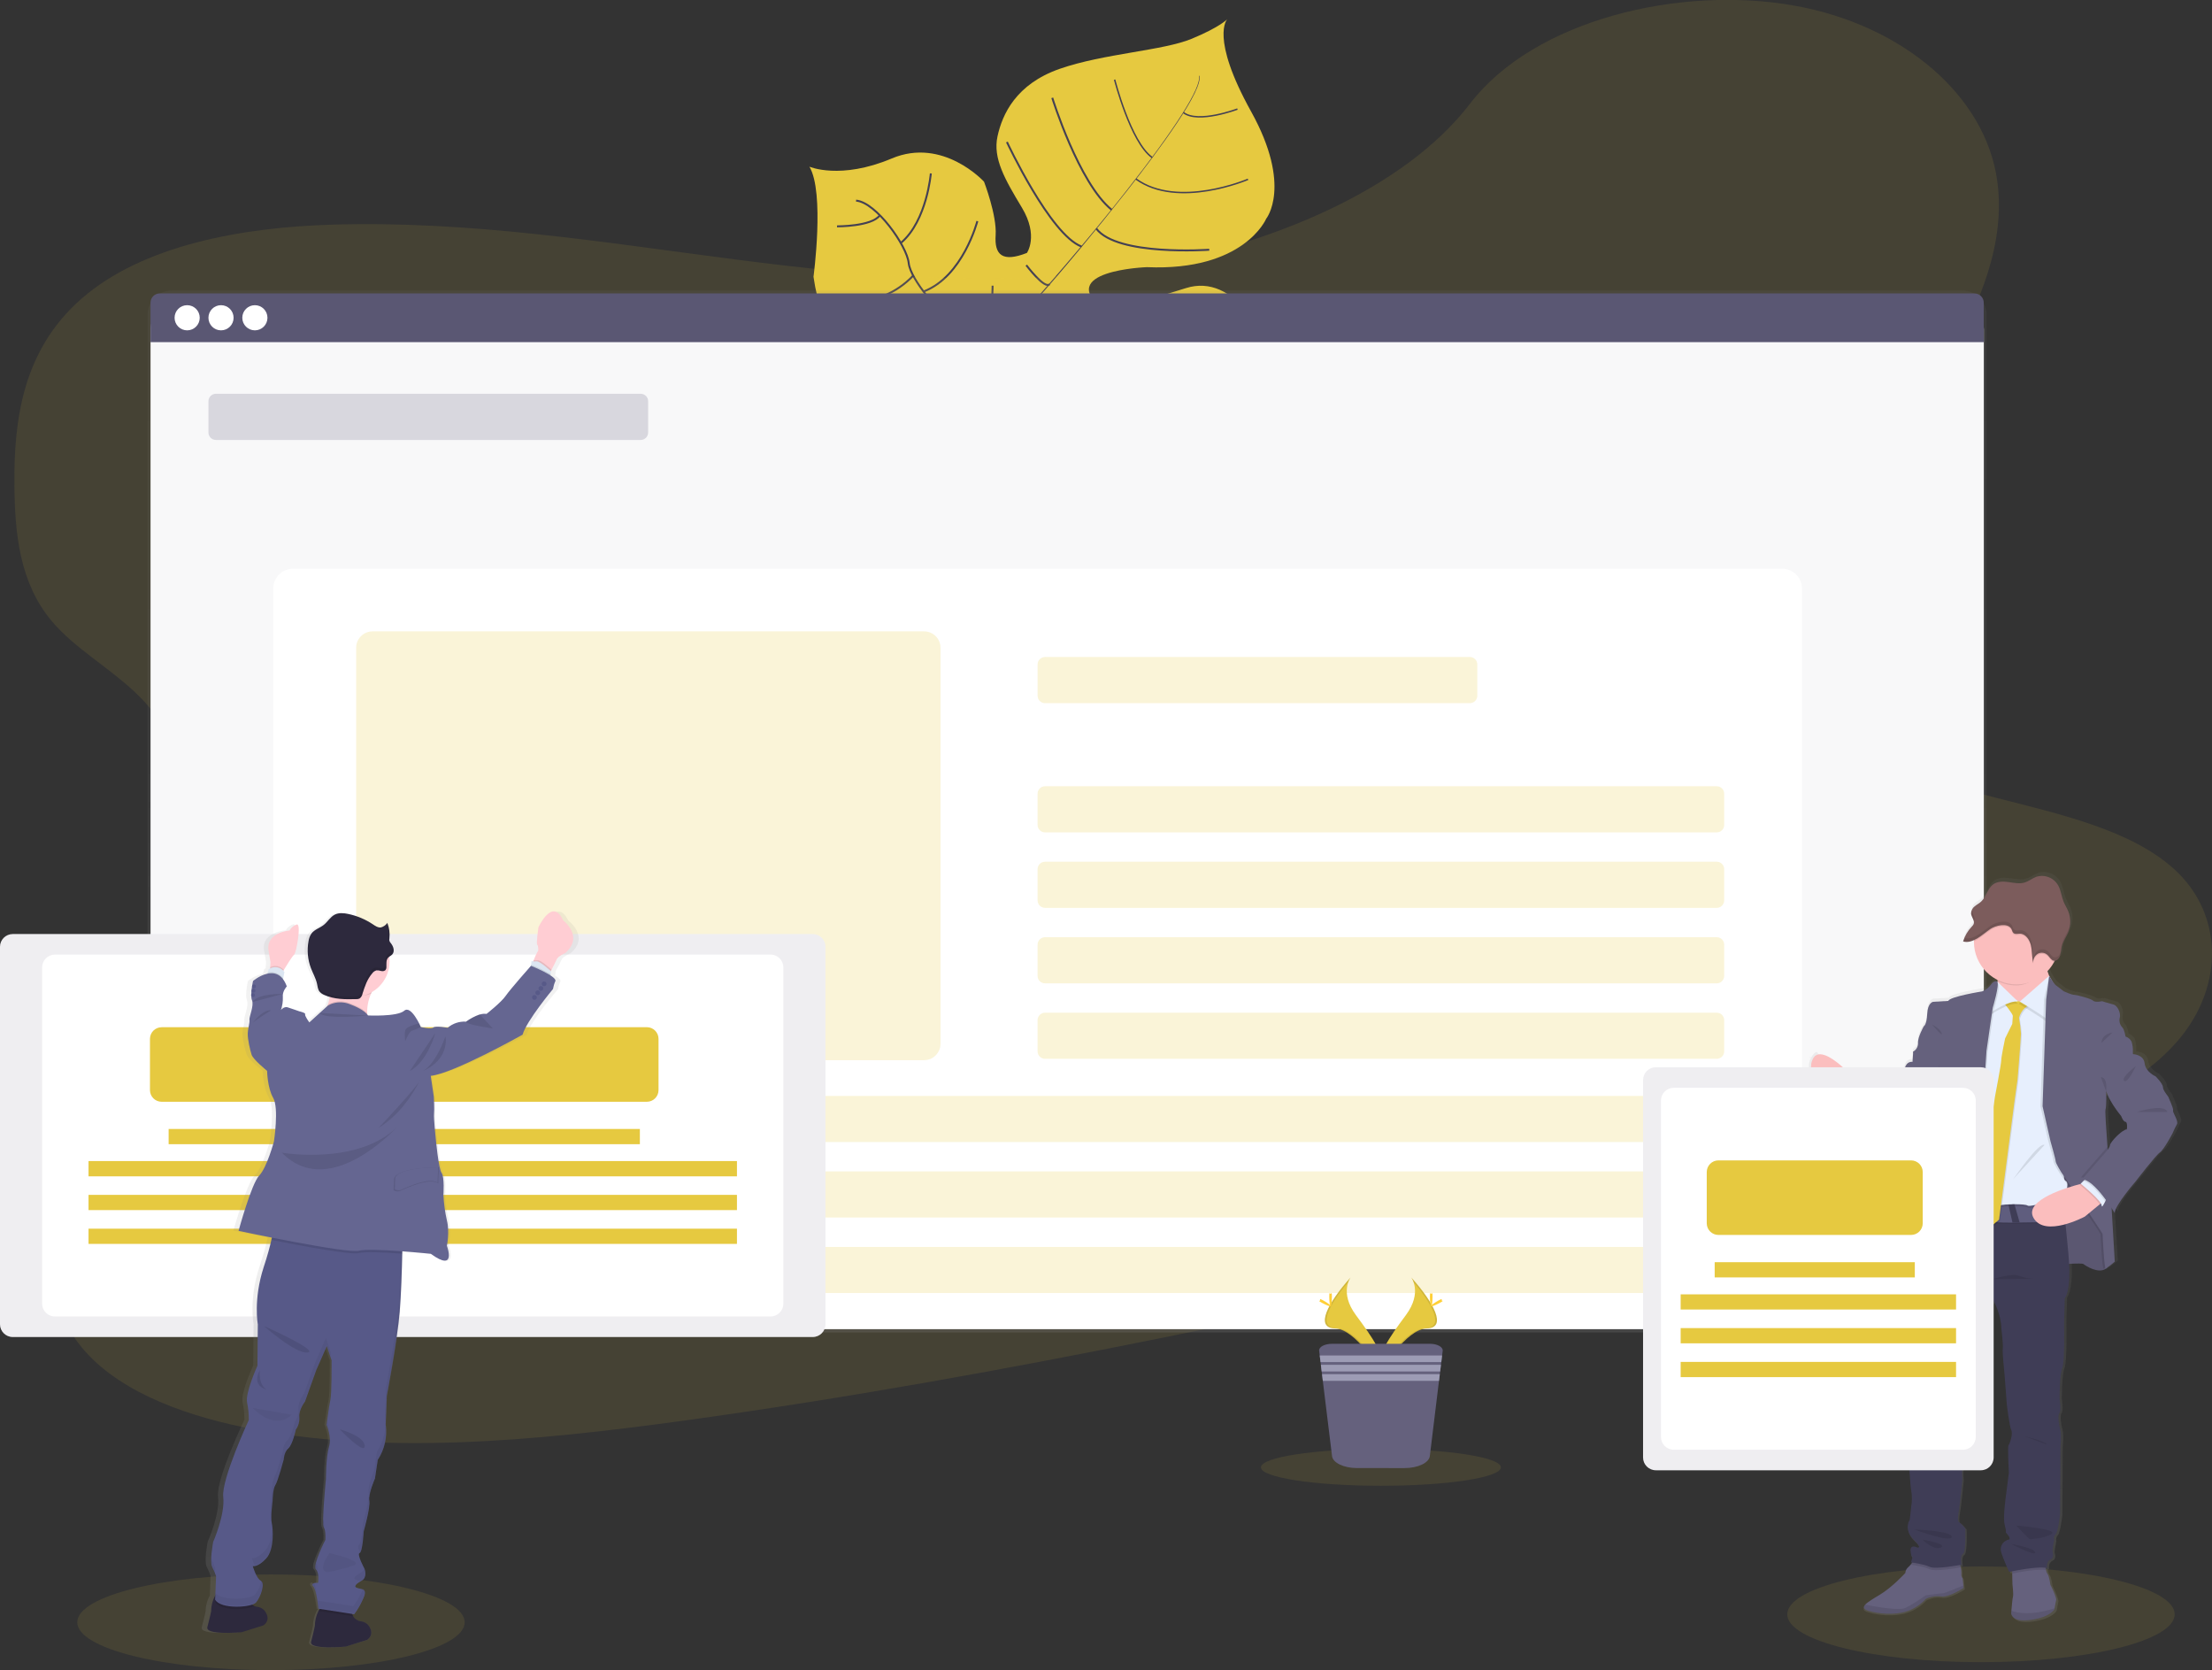 <svg xmlns="http://www.w3.org/2000/svg" width="1143.14" height="862.91"><rect width="100%" height="100%" fill="#333333" stroke="none"/><title>content</title><ellipse cx="1023.75" cy="834.07" fill="#E6C940" opacity=".1" enable-background="new" rx="100.111" ry="24.73"/><ellipse cx="140.04" cy="838.19" fill="#E6C940" opacity=".1" enable-background="new" rx="100.11" ry="24.73"/><path fill="#E6C940" d="M684.74 232.87s-14.07-5.7-58.8 14.82c-44.75 20.52-50.37 17.9-61.93 14.76-11.55-3.14-18-3.88-30.45-21 0 0-8.76-47.48-17.23-54.84-8.47-7.36-44.5 4.2-44.5 4.2s-43.2 9.9-51.42-47.82c0 0 5.84-43.5-2.1-56.86 0 0 16 6.93 42.53-4.25 26.54-11.2 47.7 12 47.7 12s6.67 17.3 6 27.6c-.7 10.3 3.52 14.18 16.16 9.2 0 0 6.2-8.83-2.6-23.42-8.8-14.6-15.06-25.47-12.6-36.8s9.5-27 32.16-34.9 53.44-9.38 68.22-15.53C630.66 13.9 634.23 9.9 634.23 9.9s-9.1 9.14 12.34 47.75 7.77 55.38 7.77 55.38-11.4 27.16-61.7 25c0 0-48.47 1.77-22 22.33 0 0 16.93-3.45 42.23-11.5 25.3-8.03 43.57 25.16 48.1 48.26s23.77 35.75 23.77 35.75z"/><path fill="#444053" d="M619.57 39.2l.27-.06c1.94 7.37-19.73 37-38.24 60.53l-.22-.17c26.13-33.2 39.7-54.62 38.2-60.3zM581.77 99l.1.3c-14.78 18.82-33.38 41.26-48.27 57.88-1.42 1.6-2.83 3.25-4.2 4.95l-.4-.35c1.35-1.7 2.77-3.37 4.2-5C548.06 140.2 567 117.8 581.76 99zM529.35 161.34l.3.5c-27.1 33.83-28.9 86.36-29 86.82l-5.73-6.6c.12-.46 7.14-46.66 34.43-80.72z"/><path fill="none" stroke="#444053" stroke-miterlimit="10" d="M653.3 214.52s-32-16.6-56.84-10.65c-24.85 5.96-81-21.06-81-21.06s-23.8-9.67-28.6-20.7c0 0-16.32-17.25-17.25-26.2-.92-8.93-16.82-31.4-27.2-32.26M648.7 230.5s-16.13-10.83-14.23-23.46M624 244.52s-23-8.36-25.32-41.1M586.87 253s-22-18.25-14.7-50.13M542.25 244.08s-14.65-30.7-1.62-50.7M653.7 194.28s-16.66 5.28-13.1 14M633.57 164.07s-22.27 7.07-22.8 38.57M602.57 156.8s-20.26 25-18.77 47.75M567.05 166.6s-20.13 19.25-17.56 29.96M554.9 159.8s-18.87 3.4-21.5-2.8M530.38 137.02s9.54 12.63 12 9.8M624.93 129.03s-47.58 3.43-58.36-10.9M520.37 73.37s22.33 47.93 38.54 54M543.8 50.54s13.7 44.1 30.7 57.85"/><path fill="none" stroke="#444053" stroke-width=".75" stroke-miterlimit="10" d="M644.96 92.65s-36.2 15.53-57.92-.18M576.03 41.14s8.27 32.4 19.4 40.24M639.5 56.35s-20.34 7.7-27.94 1.8"/><path fill="none" stroke="#444053" stroke-miterlimit="10" d="M512.96 147.6s0 28.26-7.7 30.27M450.1 184.2s30.53 2.63 44.62-13.13M505.08 114.24s-7.4 28.65-27.78 36.37M431.77 154.03s21.62 7.52 40.2-11.62M481.04 89.6s-2 24.34-15.27 35.73M432.57 116.95s17.94.13 22.14-5.72"/><path fill="#E6C940" d="M591.97 137.46c-71.4 11.9-142.9 5.5-211.75-3.38-68.84-8.88-137.52-20.22-209.07-18-46 1.44-97.17 10.48-129 38.22-30.62 26.7-35 63.18-34.7 96.18.2 24.82 2.54 50.53 19.35 70.5 11.67 13.84 29.5 23.9 43 36.7 47 44.6 33.67 113.65 3.9 172.13-14 27.45-31.1 54.38-40.5 82.5-9.38 28.14-10.3 58.44 7.37 81.73 17.54 23.1 51.1 36.4 86 43.52 70.9 14.47 149.57 7 225.67-3.4 168.44-23.1 335-60.48 501.08-97.8 61.47-13.8 123.2-27.67 182.35-48 32.84-11.25 66.25-25.42 87.28-47.83 26.7-28.45 26.93-67.72.56-91.54-44.23-40-143.2-32.48-177.6-78-18.93-25-11.22-58.62 3.25-88.17 31-63.4 91.75-125.64 83-189.35-6-43.76-48.38-80.4-104.68-90.53-59-10.6-134.4 7.1-167.78 50.62-34.37 44.92-104.7 73.42-167.73 83.92z" opacity=".1" enable-background="new"/><linearGradient id="a" x1="348.955" x2="348.955" y1="254.47" y2="792.8" gradientUnits="userSpaceOnUse" gradientTransform="matrix(1 0 0 -1 202.5 942.91)"><stop offset="0" stop-color="#808080" stop-opacity=".25"/><stop offset=".54" stop-color="#808080" stop-opacity=".12"/><stop offset="1" stop-color="#808080" stop-opacity=".1"/></linearGradient><path fill="url(#a)" d="M88.78 150.1h925.35c6.9 0 12.5 5.6 12.5 12.5v513.35c0 6.9-5.6 12.5-12.5 12.5H88.78c-6.9 0-12.5-5.6-12.5-12.5V162.6c0-6.9 5.6-12.5 12.5-12.5z"/><path fill="#fff" d="M90.3 157.68h922.43c6.9 0 12.5 5.6 12.5 12.5v503.98c0 6.9-5.6 12.5-12.5 12.5H90.3c-6.9 0-12.5-5.6-12.5-12.5v-504c0-6.9 5.6-12.48 12.5-12.48zM90.3 157.68h922.43c6.9 0 12.5 5.6 12.5 12.5v503.98c0 6.9-5.6 12.5-12.5 12.5H90.3c-6.9 0-12.5-5.6-12.5-12.5v-504c0-6.9 5.6-12.48 12.5-12.48z"/><path fill="#5A5773" d="M90.3 157.68h922.43c6.9 0 12.5 5.6 12.5 12.5v503.98c0 6.9-5.6 12.5-12.5 12.5H90.3c-6.9 0-12.5-5.6-12.5-12.5v-504c0-6.9 5.6-12.48 12.5-12.48z" opacity=".04" enable-background="new"/><path fill="#5A5773" d="M1020.4 151.6H82.58c-2.66 0-4.8 2.16-4.8 4.82v20.34h947.4v-20.3c.03-2.66-2.1-4.83-4.76-4.85z"/><g fill="#fff"><circle cx="96.72" cy="164.18" r="6.5"/><circle cx="114.22" cy="164.18" r="6.5"/><circle cx="131.72" cy="164.18" r="6.5"/></g><path fill="#fff" d="M151.4 293.86h769.63c5.63 0 10.2 4.56 10.2 10.2v372.4c0 5.62-4.57 10.18-10.2 10.18H151.4c-5.62 0-10.18-4.56-10.18-10.2v-372.4c0-5.62 4.56-10.18 10.2-10.18z"/><path fill="#5A5773" d="M111.58 203.45H331.1c2.13 0 3.86 1.73 3.86 3.86v16.14c0 2.13-1.73 3.86-3.86 3.86H111.58c-2.13 0-3.86-1.73-3.86-3.86V207.3c0-2.12 1.73-3.85 3.86-3.85z" opacity=".2" enable-background="new"/><path fill="#E6C940" d="M540.08 339.45H759.6c2.13 0 3.86 1.73 3.86 3.86v16.14c0 2.13-1.73 3.86-3.86 3.86H540.08c-2.13 0-3.86-1.73-3.86-3.86V343.3c0-2.12 1.73-3.85 3.86-3.85zM540.08 406.23h347.1c2.14 0 3.87 1.73 3.87 3.86v16.12c0 2.13-1.73 3.86-3.86 3.86H540.07c-2.13 0-3.86-1.73-3.86-3.86V410.1c0-2.14 1.73-3.87 3.86-3.87zM540.08 445.23h347.1c2.14 0 3.87 1.73 3.87 3.86v16.12c0 2.13-1.73 3.86-3.86 3.86H540.07c-2.13 0-3.86-1.73-3.86-3.86V449.1c0-2.14 1.73-3.87 3.86-3.87zM540.08 484.23h347.1c2.14 0 3.87 1.73 3.87 3.86v16.12c0 2.13-1.73 3.86-3.86 3.86H540.07c-2.13 0-3.86-1.73-3.86-3.86V488.1c0-2.14 1.73-3.87 3.86-3.87zM540.08 523.23h347.1c2.14 0 3.87 1.73 3.87 3.86v16.12c0 2.13-1.73 3.86-3.86 3.86H540.07c-2.13 0-3.86-1.73-3.86-3.86V527.1c0-2.14 1.73-3.87 3.86-3.87zM187.9 566.23h699.3c2.12 0 3.85 1.73 3.85 3.86v16.12c0 2.13-1.73 3.86-3.86 3.86H187.9c-2.12 0-3.85-1.73-3.85-3.86V570.1c0-2.14 1.73-3.87 3.86-3.87zM187.9 605.23h699.3c2.12 0 3.85 1.73 3.85 3.86v16.12c0 2.13-1.73 3.86-3.86 3.86H187.9c-2.12 0-3.85-1.73-3.85-3.86V609.1c0-2.14 1.73-3.87 3.86-3.87zM187.9 644.23h699.3c2.12 0 3.85 1.73 3.85 3.86v16.12c0 2.13-1.73 3.86-3.86 3.86H187.9c-2.12 0-3.85-1.73-3.85-3.86V648.1c0-2.14 1.73-3.87 3.86-3.87z" opacity=".2" enable-background="new"/><path fill="#E6C940" d="M729.3 660s5.93 7.75-2.74 19.46-15.8 21.6-12.92 28.9c0 0 13.07-21.75 23.72-22 10.65-.27 3.65-13.3-8.06-26.36z"/><path d="M729.3 660c.52.75.92 1.57 1.2 2.43 10.4 12.2 15.93 23.6 5.95 23.87-9.3.27-20.46 16.9-23.13 21.1.08.33.2.67.32 1 0 0 13.07-21.75 23.72-22 10.65-.27 3.65-13.33-8.06-26.4z" opacity=".1" enable-background="new"/><path fill="#FFD037" d="M740.32 669.88c0 2.73-.3 4.94-.68 4.94-.38 0-.68-2.2-.68-4.94 0-2.73.38-1.44.76-1.44s.6-1.3.6 1.44zM744.1 673.14c-2.4 1.3-4.48 2.1-4.66 1.76-.18-.33 1.62-1.66 4-3s1.45-.36 1.63 0c.18.36 1.43-.07-.96 1.24z"/><path fill="#E6C940" d="M697.98 660s-5.93 7.75 2.73 19.46 15.83 21.6 12.94 28.9c0 0-13.08-21.75-23.72-22-10.64-.27-3.65-13.3 8.06-26.36z"/><path d="M697.98 660c-.52.75-.93 1.56-1.22 2.43-10.38 12.2-15.9 23.6-5.93 23.87 9.3.27 20.45 16.9 23.12 21.1-.08.33-.2.67-.3 1 0 0-13.1-21.75-23.73-22-10.64-.27-3.65-13.33 8.06-26.4z" opacity=".1" enable-background="new"/><path fill="#FFD037" d="M686.95 669.88c0 2.73.3 4.94.7 4.94.37 0 .67-2.2.67-4.94 0-2.73-.38-1.42-.75-1.42s-.62-1.3-.62 1.42zM683.17 673.14c2.4 1.3 4.5 2.1 4.67 1.76s-1.62-1.66-4-3-1.45-.36-1.63 0c-.17.36-1.43-.07.97 1.24z"/><ellipse cx="713.64" cy="758.15" fill="#E6C940" opacity=".1" enable-background="new" rx="62" ry="9.51"/><path fill="#65617D" d="M745.57 697.9l-.3 2.42-.4 3.42-.2 1.43-.4 3.42-.18 1.42-.43 3.4-4.74 38.9c-.43 3.48-6.1 6.2-13 6.2H701.3c-6.84 0-12.5-2.72-12.92-6.2l-4.76-38.86-.4-3.4-.2-1.44-.4-3.42-.18-1.43-.42-3.42-.3-2.42c-.23-2 2.84-3.62 6.7-3.62h50.43c3.87-.02 6.94 1.63 6.72 3.6z"/><path fill="#9D9CB5" d="M745.25 700.32l-.4 3.42h-62.4l-.43-3.42zM744.66 705.16l-.4 3.42h-61.23l-.42-3.42zM744.07 710l-.42 3.43h-60.03l-.4-3.42z"/><path fill="#E6C940" d="M192.55 326.22h285c4.7 0 8.5 3.8 8.5 8.5v204.54c0 4.7-3.8 8.5-8.5 8.5h-285c-4.7 0-8.5-3.8-8.5-8.5V334.72c0-4.7 3.8-8.5 8.5-8.5z" opacity=".2" enable-background="new"/><linearGradient id="b" x1="856.915" x2="856.915" y1="86.271" y2="473.873" gradientUnits="userSpaceOnUse" gradientTransform="matrix(1 0 0 -1 174.07 924.371)"><stop offset="0" stop-color="#808080" stop-opacity=".25"/><stop offset=".54" stop-color="#808080" stop-opacity=".12"/><stop offset="1" stop-color="#808080" stop-opacity=".1"/></linearGradient><path fill="url(#b)" d="M1125.05 572.6c.38-1-2.44-6.7-2.44-7 0-.27-2.9-3.44-2.9-5.2 0-1.78-3.85-5.6-3.85-5.6s-5.17-2.15-5.73-6.82c-.56-4.67-6.2-4.75-6.2-4.75s0-.42 0-1.07c.1-1.84-.12-3.7-.7-5.45-.65-1.28-1.8-2.26-3.18-2.7 0 0-.57-3.64-1.7-4.76-1.26-1.33-1.76-3.22-1.3-5 .56-1.76-.76-6.24-3.48-6.9s-5.83-1.68-5.83-1.68l-.75.13-.37-.14c-.65.13-1.32.2-2 .25-.56.03-1.13-.16-1.58-.5-.94-1-8.55-3-10-3-1.45 0-5.45-1.88-5.45-1.88s-2.82-2.14-4-3.08c-1.18-.94-3.23-4.35-3.54-4.87v-.07c-.34-.8-.63-1.6-.85-2.45 1.38-1.44 2.55-3.06 3.5-4.8.1-.2.18-.37.27-.56.2 0 .4-.04.6-.1l.26-.1c.97-.5 1.7-1.36 2-2.38.08-.2.14-.4.2-.62 0-.07 0-.14 0-.2l.08-.43c0-.08 0-.16 0-.24l.06-.42v-.23c0-.18 0-.35.07-.53.07-.67.17-1.34.3-2 .56-2.53 2.1-4.67 3.16-7 .15-.33.3-.67.43-1 .12-.33.25-.75.36-1.13l.1-.34c.06-.28.12-.56.18-.84.06-.28 0-.25.07-.38.07-.38.12-.77.16-1.17.18-2.23-.16-4.48-1-6.55-.7-1.75-1.75-3.33-2.46-5.08-1.08-2.65-1.37-5.66-2.68-8.2-2.2-4.23-7.16-6.25-11.7-4.75-2 .75-3.82 2.22-5.9 2.88-2.77.9-5.73.22-8.6-.17-2.9-.38-6-.43-8.37 1.45-2.66 2.16-3.38 6.22-5.88 8.6-1 1-2.35 1.62-3.46 2.54-.77.6-1.37 1.43-1.73 2.37l-.06.2c-.02.07-.04.15-.05.24-.02.1-.04.2-.05.3 0 .05 0 .1 0 .18-.02.16-.02.33 0 .5 0 .15.03.3.07.47v.13c0 .13.07.26.12.4.04.12 0 .04 0 .06 0 .02.1.3.16.43l.1.2c0 .07 0 .13.07.18.36.7.65 1.42.87 2.17.1.47.08.97-.1 1.43-.23.52-.57.98-1 1.37-1.86 1.94-3.3 4.25-4.23 6.8-.12.28-.22.57-.3.86h.13c.27.08.54.13.82.17.15 0 .3 0 .47 0 .63.04 1.28 0 1.9-.14l.5-.1c.64-.18 1.28-.4 1.9-.7 0 .2 0 .38 0 .57 0 .2 0 .2 0 .32 0 8.4 4.78 16.1 12.32 19.83 0 .2.05.4.08.6l.06.5-.25-.23s-1.68-.84-3.28 1.58c-1.17 1.6-2.77 2.82-4.6 3.55 0 0-17.1 2.7-17.76 4.94l-8 .47s-2.82.37-3.1 6.25c-.28 5.87-1.78 6.42-1.78 6.42s-3.3 5.8-3 8.77c.07 1.84-.9 3.58-2.54 4.47l-.37 5.32s-3.1-.48-4 3.16c-.36 1.93-1.16 3.74-2.34 5.3 0 0-5.17 4.3-5.45 7.94l-3.2 2s-7.42-1.68-9.1-4.66c0 0-.2-.2-.53-.5v-.06c-1.1-1-3.46-3.24-3.1-2.73.22.47.27 1 .15 1.5l-.55-.6-1.48-1.65s-12-11.24-19-12.13c-.1-.18-.55-2-1.75-.85-4 3.66-4.25 9.86-.6 13.85.17.18.35.35.53.52l11.24 10.48.28.2 2.4 3.1c-.4 1-.74 1.93-1 2.8v.08l-.17.54c0 .06-.03.12-.04.18-.06.18-.1.35-.16.52l-.1.3c0 .06 0 .12 0 .18-.26.94-.43 1.66-.5 2.06l-.64-.2.6.27v.1c0 .13 0 .2 0 .2l.6.25c3.28 1.43 19.7 8.64 20.54 9.73s7.14 4.76 12.77 1.77c5.65-3 6.86-7.55 6.86-7.55s5.45-7.56 5.64-8.68c.2-1.12 4.4-2.42 4.4-2.42s.4 12.5-1.77 17.07-6.2 24.8-6.2 24.8c.26-.03.53-.03.8 0l-.24 1.18c.33-.06.67-.06 1 0-.3 2.3-2 13-2 13s-.56 4.85-1.5 6.53c-.94 1.68-1 10.45-1 10.45l-1.5 6.34s.2.44.56 1.1c1 2.15 2.48 4.06 4.32 5.58-.12 1-.38 1.97-.76 2.9-.6 1.42-.84 2.95-.75 4.48 0 0-1.6 7.18-1.4 9.23s-1 7.1-1 7.1l-1.7 16.22s-1.12 14.08-.56 17.9c.26 3 .14 6.04-.38 9 0 0 1.12 11.1.84 12.32-.28 1.2-1.7 6.44-.85 9.33.83 2.9.37 10.82.37 10.82s.56 10.45 1.22 13.8c.34 2.55.27 5.14-.2 7.66 0 0-.66 7.2-.94 7.2-.28 0-2.72 4.93 2.25 9.78 4.98 4.85 1.9 4.1 1.9 4.1s-4-2-3.48 2.06c.44 3.8 1.06 2.82 1.12 2.7l-.94 3.08.66.1-.54.64c-.57.73-1.2 1.4-1.9 2-.73.72-1.17 1.68-1.22 2.7 0 0-6.95 7.56-13.43 11.38-3.4 2-6.35 3.7-7.63 5.13-1.16 1.26-1 2.28 1.43 3.08 5.07 1.68 14 2.52 20.38.37 3.82-1.26 7.26-3.48 10-6.43 0 0 4-2.07 8-1.32s11.84-4.38 11.84-4.38l-.16-1.32-.4-3.82c-.55-.65-.78-1.5-.67-2.32.05-1.13-.06-2.26-.33-3.36-.07-.37-.14-.74-.2-1.08l.7-.14s-.92-4.75.77-5.7c1.7-.93 1.22-13.14 1.22-13.14s-2.15-2.8-3.28-3.26c-1.13-.46-.1-6.26.1-7 .2-.74 1.7-15.2 1.7-15.2s-.58-4.57.17-6.53-.93-9.52-.93-9.52c-.32-.7-.13-1.54.47-2.04 1-1.12.66-11.1.66-11.1s-.1-5-.1-6.35c0-1.34 1.13-6.05 2.17-7.63s.37-6.53.37-6.53l.06-.37c0-.14 0-.32.08-.53l.08-.5c.46-2.73 1.07-5.44 1.84-8.1 1.22-3.9 2.63-10.8 2.63-10.8l8.73-22.8.1-.26s4 7.46 4 14.37c0 0 1 8.3.76 10.54-.24 2.23.65 12.76.65 12.76s1.22 15.1 1.22 15.76c0 .65 1.5 12.3 2.44 14.1.94 1.77-.94 7.17-1.5 7.73-.58.56.18 14.27.18 14.27s-1.4 10.82-1.7 13.06-1.4 10.82-.46 14.18c.94 3.36.56 3.82.56 3.82s3.4 3.46 1.4 3.74c-2.78.6-4.55 3.37-3.93 6.16.03.2.1.43.17.64 1.18 3.4 2.56 6.75 4.14 10l1.57-.33v1.1l.1 5.56s.67 5.3.3 6.53c-.28.87-.66 5.05-.84 7.24-.07.8-.1 1.33-.1 1.33s0 4.94 10.42 3.45 12.3-5.6 12.3-5.6l.08-.5c.15-.95.5-2.95.77-4.07.37-1.5-3-8.2-3-8.2s-.56-4.58-1.5-5.6c-.4-.6-.65-1.3-.76-2-.08-.38-.16-.77-.22-1.15.24.03.47.07.7.12 0 0-.57-3.26 1.6-4.3 2.17-1.02 1.6-3.16 1.3-4.1-.27-.92.85-6.15.85-6.15-.32-1.06-.03-2.22.75-3 1.32-1.3 2.35-10.45 2.35-10.45l.2-35.26s.65-6.25-.1-8.77-1.5-7.38-.47-8.7c1.03-1.3.1-7.35.1-7.35s0-12.78 1.4-16 .94-23.23.94-23.23l.37-13.15s3.08-2.9 2.36-18c3.27-.2 7-.33 7.52.13 1 .84 7.7 5.13 11.65 2.42 1.63-1.12 3.2-2.33 4.7-3.63l-1.67-28c1 1.55 1.66 2.58 1.66 2.58 0-3.9 11.1-16.6 11.1-16.6s10.32-13.34 12.57-14.92 6.66-10 6.66-10c.66-1.6 1.4-3.16 2.26-4.66 1.04-1.6-2.34-6.07-1.97-7.1zm-24.23 9.8c-2.82.28-8.74 6.72-8.83 8.12-.2.92-.64 1.78-1.26 2.5 0-.56-.1-1.13-.14-1.7-.66-8.26-1.38-18.3-1-19.27.56-1.68.37-9.24.37-9.24l.1-.14c1.9 5.86 7.78 12.76 7.78 12.76s1 3 2.26 3.07c1.27.06.72 3.9.72 3.9z"/><path fill="#65617D" d="M950.22 580.27s3.43-18 14.44-18l8.06 16.57-5.37 3.7s-11.67.32-17.13-2.27z"/><path d="M972.72 578.8l-5.37 3.7s-8.2.25-14.08-1.2c-1.05-.22-2.07-.56-3.05-1l.06-.28v-.06c.5-2.26 1.2-4.46 2.08-6.6.34-.8.72-1.64 1.14-2.47 1.6-3.1 3.88-6.16 7-7.66 1.15-.58 2.4-.92 3.67-1h.5l.17.37 2.72 5.6 5.16 10.6z" opacity=".1" enable-background="new"/><path fill="#65617D" d="M1064.18 653.4s11.57-1.1 12.6-.27c1 .84 7.58 5.1 11.46 2.4 3.88-2.7 1.3-12 1.3-12.4 0-.4-.37-13.6-.37-13.6l-6.94-9.36-8.7-16.38-17.78-1.77.46 26-.08 13.33 8.06 12.04z"/><path d="M1064.18 653.4s11.57-1.1 12.6-.27c1 .84 7.58 5.1 11.46 2.4 3.88-2.7 1.3-12 1.3-12.4 0-.4-.37-13.6-.37-13.6l-6.94-9.36-8.7-16.38-17.78-1.77.46 26-.08 13.33 8.06 12.04z" opacity=".1" enable-background="new"/><path fill="#FBBEBE" d="M962.35 561.76s-.93 11.3-8 11.48c0 0-2-1.2-4.68-3.2-6.18-4.64-16-13.53-13.28-21.8 3.88-11.85 22.76 10 22.76 10l1.46 1.63 1.73 1.9z"/><path d="M962.35 561.76s-.93 11.3-8 11.48c0 0-2-1.2-4.68-3.2l-.6-.78c1.2.6 2.52.95 3.86 1 2.16.08 4.15-1.18 5-3.17.76-1.46 1.43-2.96 2-4.5.33-.9.57-1.82.7-2.77l1.72 1.93z" opacity=".1" enable-background="new"/><path fill="#E7EFFD" d="M959.3 582.22l-1.6-2-5.32-6.86-2.7-3.5c1.2.6 2.5.94 3.84 1 2.17.08 4.16-1.18 5-3.18.74-1.45 1.4-2.95 1.95-4.48.88-2.5.86-3.78.55-4.22-.3-.44 2 1.68 3.06 2.72l.5.48.2.38 2.8 5.4c0 .08 0 .15 0 .23.2 1.7 1.1 12.48-8.3 14.02z"/><path fill="#65617D" d="M1014.75 820.46s-7.78 5.1-11.67 4.35c-2.7-.33-5.43.12-7.87 1.3-2.67 2.94-6.04 5.14-9.8 6.4-6.3 2.13-15.1 1.3-20.1-.37-2.35-.8-2.54-1.8-1.4-3.06s4.16-3.1 7.52-5.1c6.4-3.8 13.24-11.28 13.24-11.28.04-1.03.47-2 1.2-2.7.7-.6 1.3-1.27 1.87-2 1-1.17 1.93-2.4 1.93-2.4l22.9.86s.4 1.65.7 3.34c.27 1.1.38 2.2.33 3.33-.12.83.1 1.67.64 2.3l.4 3.8.1 1.23zM1062.57 826.88c-.27 1.1-.6 3.1-.76 4 0 .3-.06.5-.06.5s-1.85 4.08-12.13 5.56c-10.27 1.48-10.26-3.42-10.26-3.42l.1-1.33c.18-2.17.55-6.32.82-7.2.37-1.2-.27-6.48-.27-6.48l-.12-5.52-.08-3.83 17-1.76c.1 1.28.3 2.55.55 3.8.1.7.36 1.4.75 2 .92 1 1.48 5.55 1.48 5.55s3.4 6.65 3 8.13z"/><path d="M1012.57 806.46s.4 1.65.7 3.34c-2.47.45-13.27 2.32-16 1-3.06-1.48-9.63-2.3-9.63-2.3l.1-.4c1-1.16 1.94-2.4 1.94-2.4l22.9.76zM1057.4 811.23c-4.3-.73-13.77 1-17.5 1.8l-.07-3.83 17-1.76c.12 1.27.3 2.54.58 3.8z" opacity=".1" enable-background="new"/><path fill="#3F3D56" d="M1067.04 670.9l-.36 13s.46 19.9-.93 23c-1.4 3.1-1.4 15.83-1.4 15.83s.94 6-.08 7.3c-1.02 1.32-.28 6.12.46 8.62s.1 8.7.1 8.7l-.2 35s-1 9.07-2.3 10.37c-.78.8-1.07 1.94-.75 3 0 0-1.1 5.18-.83 6.1.28.94.83 3.06-1.3 4.08-2.1 1.02-1.57 4.26-1.57 4.26-5.1-1.2-19.53 2-19.53 2-1.56-3.22-2.92-6.53-4.08-9.9-.97-2.67.4-5.62 3.07-6.58.2-.08.42-.14.64-.2 1.94-.26-1.4-3.7-1.4-3.7s.38-.45-.55-3.8c-.93-3.33.2-11.84.47-14.06s1.66-13 1.66-13-.74-13.6-.18-14.16c.56-.55 2.4-5.93 1.48-7.68s-2.4-13.33-2.4-14-1.2-15.65-1.2-15.65-1.12-10.46-.84-12.68c.28-2.22-.75-10.46-.75-10.46 0-6.86-4-14.27-4-14.27l-.1.27-8.6 22.76s-1.4 6.85-2.6 10.74c-.75 2.63-1.35 5.3-1.8 8l-.08.5-.1.52-.05.37s.64 4.9-.38 6.47c-1.14 2.4-1.86 4.96-2.12 7.6 0 1.3.1 6.3.1 6.3s.36 9.9-.66 11c-.58.48-.77 1.3-.47 2 0 0 1.66 7.5.92 9.43-.74 1.94-.18 6.48-.18 6.48s-1.48 14.35-1.67 15.1-1.2 6.47-.1 6.93 3.25 3.25 3.25 3.25.46 12.13-1.2 13.05c-1.66.92-.75 5.65-.75 5.65s-13.42 2.6-16.47 1.1c-3.05-1.47-9.63-2.3-9.63-2.3l.92-3c-.06.1-.67 1.1-1.1-2.7-.47-4 3.42-2 3.42-2s3.06.75-1.85-4.06c-4.92-4.82-2.5-9.73-2.23-9.73.28 0 .92-7.13.92-7.13.46-2.5.52-5.07.18-7.6-.65-3.32-1.2-13.7-1.2-13.7s.46-7.86-.38-10.73.56-8 .84-9.25c.28-1.26-.84-12.22-.84-12.22.52-2.97.65-6 .38-9-.56-3.8.55-17.78.55-17.78l1.67-16.1s1.2-5 1-7 1.4-9.16 1.4-9.16c-.1-1.53.15-3.05.73-4.46.93-1.85 1.3-8 1.3-8l8.9-20.36 4.34-18 58.78-.56s.2 1.56.57 4.4c.36 2.82.86 7 1.42 12.18.5 4.7 1.07 10.23 1.62 16.38 1.8 19.7-1.92 23.22-1.92 23.22z"/><path fill="#FBBEBE" d="M1061.57 508.8l-13.7 14.66s-17.57-7-15.72-9.45c.7-.92.6-3.86.2-7.1-.66-5.13-2-11-2-11s30.72-5 28.12.18c-.83 1.96-.9 4.15-.2 6.15.75 2.35 1.86 4.57 3.3 6.58z"/><path d="M1058.43 496.03c-.94 1.9-1.4 2.08-.8 4.12-4 4.3-9.13 9-15.5 9-3.4 0-6.75-.78-9.8-2.3-.64-5.13-2-11-2-11s30.7-5 28.1.18z" opacity=".1" enable-background="new"/><path fill="#FBBEBE" d="M1064.18 486.6c0 12.16-9.87 22.02-22.04 22.02-12.16 0-22.03-9.86-22.03-22.03 0-.12 0-.22 0-.33.1-12.17 10.03-21.96 22.2-21.87 12.17.1 21.96 10.02 21.87 22.2z"/><path d="M1067.37 631.94c-2.92 0-12.64.1-23.5.28h-.13l-3.6.06h-.1c-12.88.2-25.57-2.3-30.67-1.84-10.83 1 3.9-10 3.9-10 8.06 1.95 16.36 2.8 24.66 2.5l3.12-.17c9.84-.56 19.73-1.48 24.9-3 .36 2.84.86 7 1.42 12.17z" opacity=".1" enable-background="new"/><path fill="#5F5D7E" d="M1067.37 631.38c-2.92 0-12.64.1-23.5.28h-.13l-3.6.06h-.1c-12.88.2-25.57-2.3-30.67-1.83-10.83 1 3.9-10 3.9-10 8.06 1.95 16.36 2.8 24.66 2.48l3.12-.16c9.84-.55 19.73-1.48 24.9-3 .36 2.83.86 7 1.42 12.16z"/><path d="M1036.22 514.92l-17 8-13.15 101.64s7.78-3.52 12.22-1.3c4.43 2.22 18.13.2 18.13.2s10-.57 11.48.55 18.9-4.62 18.9-4.62 3.15-7 .74-8.15c-2.4-1.15.74-12 .74-12l-1.48-73.32-3-9.43-8-4.82-8.14 6.48-3.9.56-7.54-3.78z" opacity=".1" enable-background="new"/><path fill="#E7EFFD" d="M1036.22 513.8l-17 8-13.18 101.66s7.78-3.52 12.22-1.3c4.44 2.22 18.14.2 18.14.2s10-.57 11.48.54c1.48 1.1 18.9-4.62 18.9-4.62s3.14-7 .73-8.15c-2.4-1.15.75-12 .75-12l-1.48-73.32-3-9.43-8-4.82-8.14 6.48-3.9.56-7.5-3.8z"/><path d="M1035.94 518.53s4.9 5.83 4.82 7-.28 4.08-.28 4.08l-3.7 7.5s-2 9.35-2 11.3c0 1.95-3.24 18.8-3.24 18.8l-3.97 25.94-4.9 34 5 8.6 5.92-5 7.86-60.53 1.66-11.93s1.76-21.48 1.76-23.7c-.2-2.7-.52-5.4-1-8.05 0 0 1.2-5.56 6.2-6.85s-.37-.28-.37-.28l-2.85-2.32-2.5 1s-6.93-2.14-8.4.45z" opacity=".1" enable-background="new"/><path fill="#E6C940" d="M1035.4 517.97s4.9 5.83 4.8 7-.28 4.07-.28 4.07l-3.7 7.5s-2 9.35-2 11.3c0 1.93-3.24 18.78-3.24 18.78l-3.88 25.92-4.9 34 5 8.6 5.9-5 7.88-60.53 1.67-11.93s1.76-21.48 1.76-23.7c-.18-2.7-.5-5.4-1-8.06 0 0 1.2-5.54 6.2-6.84 5-1.3-.36-.27-.36-.27l-2.87-2.33-2.5 1s-7-2.1-8.48.5z"/><path d="M1032.15 508.25s-.74.56-.93 4.26c-.2 3.7-2.78 12-2.78 12s9.63-6.65 14.44-5.9l-10.73-10.35z" opacity=".1" enable-background="new"/><path fill="#E7EFFD" d="M1032.15 507.14s-.74.56-.93 4.26c-.2 3.7-2.78 12-2.78 12s9.63-6.66 14.44-5.92l-10.73-10.34z"/><path d="M1058.44 505.3l-15.18 13.32s12.77 7.6 14.44 9.44c1.67 1.85 3.33-18.14 3.33-18.14l-2.6-4.63z" opacity=".1" enable-background="new"/><path fill="#E7EFFD" d="M1059 504.18l-15.2 13.33s12.8 7.6 14.45 9.45c1.66 1.85 3.33-18.14 3.33-18.14l-2.6-4.62z"/><path d="M1032.7 508.25s-1.66-.83-3.24 1.58c-1.15 1.57-2.72 2.8-4.53 3.5 0 0-16.85 2.7-17.5 4.92l-7.87.46s-2.78.38-3 6.22-1.76 6.38-1.76 6.38-3.24 5.74-3 8.7c.07 1.84-.9 3.56-2.5 4.45l11.57 30.08s.37 12.4-1.76 16.94C997 596 993 616.1 993 616.1s1.67-.37 1.57.74c-.1 1.1-2 13.24-2 13.24s-.56 4.8-1.48 6.48c-.93 1.67-1 10.36-1 10.36l-1.5 6.3s3.52 7.87 8.9 6.76c5.36-1.1 15.07-22.13 15.07-22.13l6.2-22.68 4.82-22.4 1.38-15.18 2.22-33.62 3.24-22.2s3.56-11.95 2.26-13.53z" opacity=".1" enable-background="new"/><path fill="#65617D" d="M1032.15 507.14s-1.67-.83-3.24 1.58c-1.15 1.57-2.72 2.78-4.53 3.5 0 0-16.85 2.7-17.5 4.92l-7.86.46s-2.77.37-3.05 6.2c-.28 5.83-1.76 6.4-1.76 6.4s-3.25 5.73-3 8.7c.07 1.83-.9 3.55-2.5 4.44l11.6 30.12s.37 12.4-1.76 16.94c-2.13 4.53-6.1 24.63-6.1 24.63s1.66-.37 1.57.74c-.08 1.1-2 13.23-2 13.23s-.54 4.82-1.47 6.48c-.93 1.66-1 10.37-1 10.37l-1.48 6.3s3.52 7.87 8.9 6.75c5.36-1.12 15.08-22.12 15.08-22.12l6.2-22.68 4.8-22.4 1.34-15.24 2.22-33.6 3.23-22.22s3.6-11.92 2.32-13.5z"/><path d="M972.72 578.8l-5.37 3.7s-8.2.25-14.08-1.2l-3-1.32-.6-.26.62.2c2.37.85 4.96.94 7.4.26 7.6-2.56 6.76-15.1 6.46-17.94 0-.3-.05-.47-.06-.54v.07c.1.17.22.33.35.5l.34.35 2.77 5.34c0 .08 0 .15 0 .23l5.15 10.6z" opacity=".1" enable-background="new"/><path fill="#65617D" d="M991.32 542.6l-2.6.74-.36 5.27s-3-.45-3.9 3.16c-.35 1.9-1.14 3.72-2.3 5.28 0 0-5.1 4.26-5.37 7.87l-3.16 1.95s-7.3-1.67-9-4.63c0 0 3.34 23.88-14.44 18 0 0 19.9 8.7 20.83 9.9.93 1.22 7 4.73 12.6 1.77s6.75-7.5 6.75-7.5 5.37-7.5 5.55-8.62c.18-1.1 4.35-2.4 4.35-2.4l8-19.26-16.96-11.52z"/><path d="M1056.3 516.4l2.7-12.22s1.2 4 2.4 4.9l4 3s4 1.86 5.37 1.86 8.9 2 9.8 3 4.64.28 4.64.28 3.06 1 5.75 1.67c2.7.66 4 5.08 3.42 6.84-.45 1.78.04 3.67 1.3 5 1.1 1.1 1.67 4.72 1.67 4.72 1.36.44 2.5 1.4 3.14 2.68.93 2 .65 6.48.65 6.48l-13.8 19.44s.2 7.5-.36 9.17c-.55 1.67 1.94 30 1.94 30l2.88 48.7c-1.47 1.28-3.02 2.5-4.63 3.6-.83.37-1.66-17.22-1.66-17.86s-21.4-32-21.4-32-2.87-4.63-2.87-5.65c0-1.02-2.68-10.37-2.68-10.37l-4.07-18 1.83-55.25z" opacity=".1" enable-background="new"/><path fill="#65617D" d="M1102.26 543.57c0 .64 0 1.06 0 1.06l-13.78 19.42s.2 7.5-.37 9.17c-.3 1 .4 10.93 1 19.1.48 5.9.9 10.9.9 10.9l1.23 20.64 1.65 28c-1.47 1.3-3.02 2.5-4.63 3.6-.83.38-1.66-17.2-1.66-17.86 0-.65-21.4-32-21.4-32s-2.87-4.63-2.87-5.65c0-1.02-2.68-10.37-2.68-10.37l-4.07-18 1.85-55.17 1.57-12.2s2.32 4 3.52 4.9l4 3.05s4 1.85 5.37 1.85c1.36 0 8.88 2 9.8 3 .92 1 4.63.28 4.63.28s3.06 1 5.74 1.67 4 5.1 3.42 6.85c-.46 1.78.03 3.67 1.3 5 1.1 1.1 1.66 4.72 1.66 4.72 1.36.44 2.5 1.4 3.14 2.68.54 1.74.77 3.55.66 5.37z"/><path d="M989.1 790.22c.46 0 19.9.74 19.53 3.9-.37 3.14-19.53-3.9-19.53-3.9zM993.45 795.46s13.05 2.13 9.63 4.07c-3.42 1.94-9.63-4.07-9.63-4.07zM1041.96 788.2s21.66 1.84 18.42 4.24c-3.24 2.4-10.92 2.78-11.3 2.87-.36.1-7.12-7.1-7.12-7.1zM1039.37 797.72s12 2 12.4 4.35c.4 2.35-12.4-4.35-12.4-4.35zM1046.03 742s11 2.58 11.67 4.34l-11.67-4.35zM1003.57 749.95s-5.74 1.67-.18 5 .17-5 .17-5zM1029 661c.65 0 10.74-3.34 14.26-1.86 2.52.94 5.18 1.44 7.86 1.48L1029 661zM1030.3 671.54l-.1.92-8.63 22.6s-1.4 6.85-2.6 10.74c-.75 2.63-1.35 5.3-1.8 8l7.64-47.37 5.5 5.1z" opacity=".1" enable-background="new"/><path fill="#3F3D56" d="M1043.74 631.66l-3.6.06h-.1l-2.1-9.33 3.1-.18 2.7 9.44z"/><path fill="#FBBEBE" d="M1087.4 620.36l-2.3 1.9-7.7 6.33s-20.8 11.1-26.55.55c-5.06-9.3 18.55-15.94 24.24-17.4l1.2-.28 11.1 8.9z"/><path d="M998.45 529.36s4.07 1.85 5 4.44c.93 2.6-5-4.44-5-4.44zM985.86 557.13s-5.92 7.22-3.52 10 3.52-10 3.52-10zM1091.76 533.46s-5.55.56-5.74 5.37l5.74-5.37zM1040.3 609.34c.55-.56 13.32-19.44 16.3-17.77l-16.3 17.77zM1064.18 486.6c0 3.62-.9 7.2-2.6 10.4h-.17c-1.4-.3-2.12-1.93-3.18-2.95-1.34-1.28-3.35-1.56-5-.7-1.65 1-2.6 2.83-2.46 4.75-.7-3-.48-6.12-1.17-9.1-.7-2.96-2.77-6-5.6-6-1.23 0-2.66.46-3.54-.46-.53-.55-.64-1.42-1-2.1-2-3.28-8.2-1.62-10.72.07-2.52 1.7-5.45 4.38-8.58 5.82.1-12.17 10.02-21.96 22.2-21.87 12.16.1 21.95 10.02 21.86 22.2l-.04-.06z" opacity=".1" enable-background="new"/><path fill="#7C5C5C" d="M1039.42 479.84c.4.67.5 1.54 1 2.1.88.9 2.3.44 3.53.46 2.84.05 4.92 3.06 5.6 6 .68 2.94.47 6.12 1.18 9.08-.17-1.92.8-3.76 2.45-4.74 1.64-.86 3.65-.58 5 .7 1.06 1 1.8 2.64 3.2 2.93 1.4.3 2.73-1.05 3.23-2.52.37-1.52.64-3.06.8-4.6.64-2.9 2.53-5.26 3.57-8 1.24-3.35 1.2-7.03-.1-10.35-.7-1.74-1.72-3.3-2.42-5-1.07-2.63-1.35-5.6-2.65-8.12-2.16-4.2-7.04-6.2-11.53-4.74-2 .76-3.76 2.22-5.8 2.88-2.74.88-5.66.22-8.5-.18-2.82-.4-6-.43-8.23 1.43-2.62 2.15-3.34 6.18-5.8 8.53-1 1-2.32 1.62-3.4 2.53-1.2.88-1.9 2.27-1.92 3.76.17 1.9 2 3.65 1.35 5.43-.24.5-.58.97-1 1.35-2.06 2.16-3.6 4.77-4.48 7.63 5 1.55 10.3-3.9 14.18-6.5 2.54-1.68 8.7-3.34 10.74-.06z"/><path d="M1087.4 620.36l-2.3 1.9c-2-3.4-10.37-10.15-10.37-10.15l.36-.34 1.2-.3 11.1 8.9z" opacity=".1" enable-background="new"/><path fill="#E7EFFD" d="M1089.63 616.93s-.82 2.06-1.68 3.84c-.86 1.78-1.8 3.4-1.83 2.1-.1-2.6-10.83-11.3-10.83-11.3l1.44-1.43 1.7-1.64 11.2 8.43z"/><path d="M1090 603.23l1.22 20.65c-2.88-4.47-10.77-15.93-15.84-15.56l12.3-14.16c.52-.57 1-1.18 1.42-1.8.47 5.9.9 10.87.9 10.87zM1089.63 616.93s-.82 2.06-1.68 3.84c-3.23-4.42-7.66-9.65-11.2-10.63l1.68-1.64 11.2 8.43z" opacity=".1" enable-background="new"/><path fill="#65617D" d="M1098.9 542.04l3.32 2.6s5.56.1 6.1 4.7c.56 4.63 5.66 6.77 5.66 6.77s3.8 3.8 3.8 5.57 2.86 4.9 2.86 5.18c0 .28 2.78 5.92 2.4 6.94-.36 1 3 5.45 1.95 7.12-.84 1.5-1.58 3.04-2.23 4.63 0 0-4.35 8.33-6.57 9.9-2.22 1.57-12.4 14.82-12.4 14.82s-10.93 12.58-10.93 16.47c0 0-10.64-17.77-16.94-17.3l12.3-14.17s2.14-2.32 2.24-3.7 5.92-7.78 8.7-8.06c0 0 .46-3.78-.74-3.88-1.2-.1-2.22-3-2.22-3s-8.14-9.63-8.23-15.74c-.1-6.1 10.92-18.84 10.92-18.84z"/><path d="M1103.8 550.83s-7.78 5.74-6.1 7.6c1.66 1.86 6.1-7.6 6.1-7.6zM1104.17 574.53s14.44-4.63 15.92 0h-15.93zM1014.75 820.46s-7.78 5.1-11.67 4.35c-2.7-.33-5.43.12-7.87 1.3-2.67 2.94-6.04 5.14-9.8 6.4-6.3 2.13-15.1 1.3-20.1-.37-2.35-.8-2.54-1.8-1.4-3.06 5.43 1.08 17.58 3.23 20.85 1.67 3.6-1.9 7.07-4.08 10.37-6.48 0 0 8-1.1 9.07-1.1.78 0 6.93-2.55 10.4-4l.15 1.3zM1061.84 830.9c0 .32-.07.52-.07.52s-1.85 4.07-12.13 5.55c-10.28 1.48-10.27-3.42-10.27-3.42l.1-1.33c3.25 1.24 10.35 2.6 22.37-1.3zM1002.3 549.72s0 21.1-1.8 23.2 1.8-23.2 1.8-23.2zM1085.74 556.53l2.7 7.54s1.05-7.4-2.7-7.54z" opacity=".1" enable-background="new"/><g opacity=".1"><path d="M1020.3 475.6c.67-1.72-1.1-3.43-1.34-5.3-.24.53-.34 1.1-.3 1.68.12 1.4 1.16 2.72 1.43 4 .07-.12.13-.24.2-.37zM1051 495.55c-.65-2.92-.45-6-1.13-8.93-.68-2.93-2.76-6-5.6-6-1.22 0-2.65.44-3.53-.47-.54-.55-.64-1.42-1-2.1-2-3.28-8.2-1.6-10.73.07-3.77 2.5-9 7.78-13.83 6.58-.23.56-.45 1.13-.63 1.72 5 1.54 10.32-3.92 14.2-6.5 2.52-1.68 8.7-3.34 10.72-.06.4.67.5 1.54 1 2.1.88.9 2.3.44 3.53.46 2.83.05 4.9 3.06 5.6 6 .67 2.94.46 6.12 1.17 9.08-.05-.66.03-1.32.24-1.95zM1064.93 492.08c-.5 1.47-1.82 2.82-3.25 2.52-1.43-.3-2.12-1.92-3.18-2.94-1.35-1.27-3.35-1.55-5-.7-1.57.94-2.5 2.66-2.46 4.5.37-1.14 1.15-2.1 2.18-2.7 1.64-.85 3.65-.57 5 .7 1.06 1 1.8 2.65 3.2 2.94s2.73-1.05 3.23-2.52c.27-.87.44-1.76.5-2.66-.05.3-.12.58-.22.86zM1069.3 479.46c-1 2.74-2.94 5.1-3.57 8-.12.58-.2 1.18-.27 1.78.64-2.88 2.5-5.24 3.55-8 .47-1.23.76-2.53.86-3.84-.14.7-.33 1.4-.57 2.06z"/></g><circle cx="935.509" cy="546.26" r=".23" fill="#E6E8EC"/><path fill="#fff" d="M855.73 551.42h167.96c3.64 0 6.6 2.96 6.6 6.6v195c0 3.66-2.96 6.62-6.6 6.62H855.72c-3.65 0-6.6-2.96-6.6-6.6v-195c0-3.66 2.95-6.62 6.6-6.62z"/><path fill="#5A5773" d="M855.73 551.42h167.96c3.64 0 6.6 2.96 6.6 6.6v195c0 3.66-2.96 6.62-6.6 6.62H855.72c-3.65 0-6.6-2.96-6.6-6.6v-195c0-3.66 2.95-6.62 6.6-6.62z" opacity=".1" enable-background="new"/><path fill="#fff" d="M864.97 562.04h149.48c3.65 0 6.6 2.96 6.6 6.6v173.77c0 3.66-2.95 6.62-6.6 6.62H864.97c-3.65 0-6.6-2.96-6.6-6.6V568.64c0-3.65 2.95-6.6 6.6-6.6z"/><path fill="#E6C940" d="M888.06 599.54h99.56c3.33 0 6.03 2.7 6.03 6.03v26.46c0 3.33-2.7 6.03-6.03 6.03h-99.56c-3.33 0-6.03-2.7-6.03-6.03v-26.46c0-3.33 2.7-6.03 6.03-6.03zM886.13 652.15h103.43V660H886.13zM868.55 668.74h142.32v7.86H868.55zM868.55 686.2h142.32v7.86H868.55zM868.55 703.66h142.32v7.86H868.55z"/><path fill="#fff" d="M6.6 482.6H420c3.65 0 6.6 2.95 6.6 6.6v195c0 3.65-2.95 6.6-6.6 6.6H6.6c-3.64 0-6.6-2.95-6.6-6.6v-195c0-3.65 2.96-6.6 6.6-6.6z"/><path fill="#5A5773" d="M6.6 482.6H420c3.65 0 6.6 2.95 6.6 6.6v195c0 3.65-2.95 6.6-6.6 6.6H6.6c-3.64 0-6.6-2.95-6.6-6.6v-195c0-3.65 2.96-6.6 6.6-6.6z" opacity=".1" enable-background="new"/><path fill="#fff" d="M28.37 493.2h369.86c3.65 0 6.6 2.97 6.6 6.62v173.76c0 3.65-2.95 6.6-6.6 6.6H28.37c-3.65 0-6.6-2.95-6.6-6.6V499.82c0-3.65 2.95-6.6 6.6-6.6z"/><path fill="#E6C940" d="M83.54 530.72H334.3c3.32 0 6.02 2.7 6.02 6.03v26.46c0 3.34-2.7 6.04-6.03 6.04H83.53c-3.33 0-6.03-2.7-6.03-6.03v-26.45c0-3.33 2.7-6.03 6.04-6.03zM87.15 583.32h243.53v7.86H87.15zM45.75 599.9h335.1v7.87H45.75zM45.75 617.37h335.1v7.86H45.75zM45.75 634.83h335.1v7.86H45.75z"/><linearGradient id="c" x1="1159.685" x2="1159.685" y1="50.587" y2="434.939" gradientUnits="userSpaceOnUse" gradientTransform="matrix(-1 -.04 .04 -1 1351.792 948.543)"><stop offset="0" stop-color="#808080" stop-opacity=".25"/><stop offset=".54" stop-color="#808080" stop-opacity=".12"/><stop offset="1" stop-color="#808080" stop-opacity=".1"/></linearGradient><path fill="url(#c)" d="M104.27 840.64c1.2-4.34 2-8.16 2-8.16.02-2.9.8-5.75 2.22-8.27V823l.33-8.8c-.53-1.62-1.2-3.2-2-4.7-1.48-2.83.5-12.92.5-12.92s6.43-14.07 5.35-23.2c-1.08-9.13 13.62-39.83 13.62-39.83.04-3.02-.27-6.04-.92-9-.12-.62-.15-1.25-.1-1.87 0-.08 0-.15 0-.23v.07c.43-6 5.6-17 5.6-17l.18-21.4s-2.54-12.72 3-29.45c1.95-5.84 3.23-10.52 4.07-14.14.1-.4.2-.8.27-1.18-10.08-1.94-17.78-3.52-17.78-3.52s6.83-24.38 11-28.53c4.17-4.15 7.83-17.57 7.83-17.57s2.74-17.3-.4-22.5c-3.14-5.2-3.28-14-3.28-14s-7.42-5.83-8.28-8.32c-.87-2.48-2.24-8.1-2.13-11 .1-2.9 1.17-5.5.9-7.04-.25-1.55 2.52-7.3 1.35-10.1-.3-.88-.43-1.8-.4-2.7 0 0 0 0 0-.08.08-2.42.4-4.83.95-7.2 2.27-1.77 4.9-3.04 7.7-3.73l.2-.66.5-1.72c.24-.15.5-.3.75-.42l.05-.63.16-2.5-.96-5.67c-2-9.86 11.12-10.8 11.12-10.8.83-1.48 2.2-2.58 3.8-3.1 2.66-.83-.12 14.7-1.4 15.65-1 .72-4 5.5-5.44 7.86l-.24.4c.2.2.4.4.58.64l-.63 3.37-.1.5c.83 1.12 1.48 2.34 1.95 3.64 0 0-2.5 2.53-2.12 5.47.1 2.3-.23 4.57-1 6.73.14-.15 1.9-1.9 3.55-1.4 1.66.5 6.28 2.1 6.28 2.1s3.47.74 3.12 1.5c-.35.76 2.23 4.24 2.23 4.24l9.73-8.53c.12-.26.22-.52.32-.8.45-1.25.78-2.54 1-3.86-1.02-.28-2.03-.64-3-1.07-.97-.37-1.85-.98-2.54-1.76-.9-1.15-1-2.7-1.35-4.1-.64-2.76-2.14-5.26-3.2-7.9-1.75-4.45-2.22-9.3-1.33-14 .2-1.45.76-2.82 1.6-4 1.62-2.06 4.43-2.8 6.52-4.4s3.5-4.14 5.9-5.3c2.17-1.07 4.76-.83 7.15-.35 4.64.95 9.07 2.75 13.05 5.3 1.34.88 2.8 1.88 4.4 1.65 1.32-.35 2.48-1.13 3.3-2.23 0-.04 0-.1 0-.14l.1-.1c.92 2.24 1.32 4.66 1.2 7.07 0 .37 0 .75-.1 1.12 0 .13 0 .26 0 .4 0 .1 0 .2 0 .32 0 .17.03.33.07.5.17.5.45.93.82 1.3.27.34.5.7.72 1.07 0-.12-.07-.25-.1-.38.56.9.86 1.94.85 3 0 .78-.27 1.53-.8 2.1-.48.44-1 .84-1.58 1.17 1.04 7.43-2.67 14.73-9.28 18.28-.12.26-.24.53-.35.8-1.5 3.18-2.22 6.67-2.1 10.17 0 .25 0 .5.07.75s.23.27.33.4c0 0 15.5.76 19.28-2.4s8.9 8.42 8.9 8.42 5.52 1.3 6.67.26c1.15-1.03 7.64.14 7.64.14 2.74-2.26 6.25-3.4 9.8-3.17 2.25-1.56 4.7-2.8 7.28-3.68l.18-.06c1.13-.35 2.33-.46 3.5-.3 0 0 7.88-6 10.23-9.3 2.34-3.32 13.37-15.45 13.37-15.5l.07-.6.2-1.83c.3.07.6.1.93.12l.24-.64c.7-1.76 1.5-3.45 2.46-5.08 0 0 .1-2.3-.56-2.9-.65-.6.63-9 .63-9s7.5-15.8 13.18-3.58c0 0 11.35 8.2 1.23 16.87 0 0-4 1.74-4.57 3.2-.4 1-1.83 3.63-2.8 5.4l-.42.8.1.1-.2 1.5-.07.58c1.8 1.1 3 2.2 2.67 3-.6 1.3-1.02 2.7-1.27 4.1 0 0-14.14 16.3-16.16 23.5 0 0-37.05 20.14-49 21.22l1.66 10.84c.2 2.94.24 5.87.14 8.8-.25 2.3.94 12.8.94 12.8s1.47 15.47 3.14 17.7c1.67 2.2 1 11.43 1 11.43.25 4.44.88 8.84 1.88 13.16 1.52 5.9 0 13.08 0 13.08s5.5 14.07-8.6 4.13c0 0-7.07-.7-15.23-1.3 0 .27 0 .55 0 .82 0 1.06-.05 2.2-.08 3.4-.2 7.93-.57 18.85-1.25 27.1-1.2 14.6-6.76 43.33-6.76 43.33l-.56 14.52c.24 1.38.33 2.78.26 4.17-.1 5.13-1.64 10.12-4.47 14.4l-1.5 9.64s-2.84 6.28-3.04 10.1c0 .3.02.62.08.93.08.5.1 1 .08 1.5 0 4.4-3.08 14.8-3.08 14.8s-.57 10.62-2.18 11.17c-1.38.48 1.58 6.2 2.46 7.83.03-.1.06-.2.07-.3l.2.32c.28.88.42 1.8.38 2.7.12 1.5-.62 2.92-1.9 3.67-3.1 1.72-4.78 3.2-2.24 3.9.93.2 1.86.43 2.77.7l.15-.35c.74.32 1.16 1.1 1 1.9-.07 1.26-.44 2.48-1.1 3.56-1.22 2.74-2.76 5.32-4.6 7.7l-1.2-.2c.16.48.38.93.65 1.34.44.7 1.03 1.27 1.74 1.67.66.43 1.4.7 2.15.83 1.74.13 3.35 1 4.42 2.37 1.5 2.1 2.4 4.94-.84 7.27l-11.5 3.48s-19.65 1.8-18.45-2.55c1.2-4.34 2-8.16 2-8.16.02-2.68.67-5.32 1.88-7.72.22-.4.47-.76.74-1.12l-.7-.1s-1.13-9.75-3-11.64c-.43-.45-.52-.78-.4-1-.18-.53.32-.82 1-1 0 .12.08.25.12.38.63-.1 1.26-.15 1.9-.13 0 0 .83-5.04-1.16-7-.33-.42-.45-.98-.34-1.5 0-.7.1-1.4.3-2.07 0 .04.03.08.06.12 1.22-4.56 5-11.74 5-11.74s.33-4.6-.87-6.5c-1.2-1.9 1.14-25.06 1.14-25.06s-.05-11.24 1.58-16.4-1.3-11.46-1.3-11.46 0-.12.04-.33c0-.03 0-.06 0-.1 0 0 .1-.68.26-1.75v.1c.44-3 1.25-8.3 1.8-10.78.76-3.5.62-20.46.62-20.46l-2.6-7.3-5.56 12.26-6 16.4s-2.8 3.4-3 7c0 .18 0 .35 0 .53.02.37.02.74 0 1.1 0 2.1-.65 4.16-1.88 5.86 0 0-1.73 7.8-4 9.7-2.27 1.92-2.45 5.77-2.45 5.77s-3.14 11.28-4.5 13.23c-1.12 1.64-1.36 6.27-1.4 7.7 0 .25 0 .4 0 .4s-.53 4.06-.65 7.48c0 .42 0 .83 0 1.2 0-.02 0-.05 0-.07-.04.94.04 1.87.22 2.78 0 0 0 .1 0 .17v-.58c.47 2.34.66 4.73.55 7.12-.1 4.08-.9 8.9-3.5 11.65-4.47 4.76-7.14 4-7.14 4s1.83 6.23 4.32 7.56c.1.06.2.12.27.2 0-.13 0-.25.07-.36.52.64.76 1.5.65 2.32.08 2.7-1.8 7-3.5 9-.62.57-1.37.98-2.2 1.18.13.1.26.18.4.26.28.16.56.3.86.44.4.2.84.33 1.3.4 1.74.1 3.35.97 4.4 2.36 1.5 2.1 2.4 4.93-.83 7.26l-11.5 3.48s-19.7 1.74-18.5-2.6z"/><path fill="#2D293D" d="M178.62 850.77l11.15-3.5c3.13-2.33 2.27-5.16.82-7.27-1.02-1.37-2.58-2.23-4.28-2.35-.74-.12-1.46-.4-2.08-.83-.68-.4-1.25-.98-1.67-1.66-.75-1.3-1.13-2.8-1.1-4.3 0 0-11.93-4-15.37-.6-.6.63-1.12 1.33-1.53 2.1-1.18 2.4-1.8 5.04-1.84 7.72 0 0-.76 3.8-1.93 8.16-1.17 4.35 17.82 2.53 17.82 2.53zM125 843.28l11.16-3.5c3.13-2.33 2.27-5.16.82-7.26-1-1.37-2.58-2.24-4.28-2.36-.43-.06-.85-.2-1.24-.38-.3-.13-.56-.28-.83-.45-3-1.8-2.77-6-2.77-6s-11.94-4-15.38-.6c-.46.47-.87.98-1.22 1.53-1.4 2.54-2.14 5.4-2.16 8.3 0 0-.77 3.8-1.93 8.15S125 843.3 125 843.3z"/><path d="M166.1 830.27c-.6.62-1.13 1.32-1.53 2.1l18 2.78c-.75-1.3-1.13-2.8-1.1-4.3 0 0-11.9-4-15.38-.58zM111.26 824.3l-.13 3.4c2.64 4.74 16.3 4.25 20.33 2.08-.28-.13-.56-.28-.83-.45-3-1.8-2.77-6-2.77-6s-11.94-4-15.38-.6c-.46.48-.87 1-1.22 1.57z" opacity=".1" enable-background="new"/><path fill="#575988" d="M109.67 809.62c.8 1.5 1.46 3.08 2 4.7l-.5 12.14c2.9 5.2 18.95 4.12 21.2 1.44 2.27-2.68 4.85-9.83 2.44-11.15s-4.17-7.56-4.17-7.56 2.6.7 6.94-4c4.35-4.73 3.53-15.74 2.85-18.38-.68-2.64.45-11.38.45-11.38s.08-6.16 1.4-8.1c1.3-1.96 4.35-13.24 4.35-13.24s.14-3.85 2.37-5.76c2.22-1.9 3.9-9.7 3.9-9.7 1.35-1.92 1.98-4.24 1.8-6.56-.3-3.86 2.92-7.9 2.92-7.9l5.87-16.4 5.4-12.27 2.48 7.34s.12 16.95-.63 20.46-2 12.86-2 12.86 2.84 6.27 1.26 11.45c-1.57 5.2-1.55 16.42-1.55 16.42s-2.28 23.17-1.12 25.06c1.16 1.9.83 6.5.83 6.5s-6.82 13.3-4.9 15.22c1.92 1.93 1.12 7 1.12 7s-4.3-.17-2.53 1.75 2.72 11.6 2.72 11.6l18.5 2.86c1.78-2.38 3.28-4.96 4.47-7.68 2.68-5.6-.26-5.1-2.7-5.8-2.46-.7-.84-2.2 2.15-3.92 2.98-1.73 1.45-5.95 1.45-5.95s-4.17-7.7-2.6-8.26c1.57-.56 2.12-11.17 2.12-11.17s3.56-12.5 2.92-15.9c-.65-3.42 2.9-11.45 2.9-11.45l1.44-9.64c3.5-5.37 4.96-11.82 4.1-18.17l.57-14.92s5.45-28.7 6.67-43.33c.76-9.34 1.14-22.1 1.3-30.08.1-4.48.15-7.44.15-7.44l-66.17-9.48c-.23 3.32-.76 6.6-1.6 9.82-.8 3.63-2.05 8.3-4 14.15-5.4 16.72-3 29.44-3 29.44l-.2 21.4s-6.4 14.08-5.35 19.05c.63 2.95.92 5.97.88 9 0 0-14.24 30.67-13.2 39.76s-5.2 23.2-5.2 23.2-1.94 10.13-.5 12.96z"/><path d="M150.74 730.96l-20.12-3.5s11 12.16 20.12 3.5z" opacity=".05" enable-background="new"/><path d="M134.3 707.85s-1 7.12 3.3 10c-.03-.02-7.78-1.55-3.3-10zM136.42 685.13s16.37 14.57 22.56 13.66-22.56-13.67-22.56-13.67zM175.57 738.46s12.73 3.42 12.92 8.58c.18 5.16-12.93-8.58-12.93-8.58z" opacity=".1" enable-background="new"/><path d="M170.26 802.46s18 4.08 12.78 6.2c-5.22 2.1-13.77 3.62-13.77 3.62s-5.86.1 1-9.82z" opacity=".05" enable-background="new"/><g opacity=".05"><path d="M186.57 812.46c.94-.54 1.6-1.48 1.76-2.56l.17.33s1.54 4.2-1.46 6c-.34.2-.66.4-1 .58-.53-.1-1.1-.2-1.66-.37-2.44-.75-.8-2.23 2.2-3.97zM163.23 810.34c-.48-.48-.4-1.66 0-3.17.7 1.4 1 2.95.86 4.5-.2-.5-.48-.96-.87-1.33zM168.97 733.94c.6 1.85.93 3.77 1 5.7-.3-1.34-.72-2.66-1.26-3.93 0 0 .12-.68.27-1.76zM127.74 724.27c-.1-.56-.14-1.12-.1-1.7.18 1.17.3 2.24.37 3.18-.07-.48-.16-.97-.26-1.48zM167.3 788.63c-.3-1.12-.4-2.28-.32-3.43.52 1.4.76 2.86.72 4.34-.1-.32-.23-.62-.4-.9zM162.38 817.46c.84 3.13 1.42 6.3 1.75 9.53l18.5 2.86c1.8-2.38 3.3-4.96 4.48-7.7.25-.48.43-.92.6-1.32 1.08.55 1.48 1.73-.12 5.05-1.2 2.7-2.7 5.3-4.46 7.67l-18.55-2.85s-1-9.74-2.8-11.65c-.82-.95-.2-1.38.6-1.6zM188 790.8s-.55 10.62-2.1 11.17c-.72-1.8-1.18-3.47-.48-3.72 1.56-.56 2.13-11.16 2.13-11.16s3.56-12.5 2.92-15.92c-.64-3.42 2.9-11.43 2.9-11.43l1.45-9.65c3.5-5.37 4.96-11.82 4.1-18.17l.56-14.92s5.42-28.73 6.6-43.32c.75-9.34 1.13-22.1 1.3-30.08 0-1.44.07-2.72.1-3.8l.52.08s0 3-.14 7.43c-.17 8-.55 20.76-1.3 30.1-1.2 14.58-6.6 43.33-6.6 43.33l-.58 14.9c.87 6.36-.58 12.8-4.08 18.18l-1.46 9.66s-3.55 8-2.9 11.44c.63 3.44-2.93 15.9-2.93 15.9zM131.92 823.77c1.6-2.13 2.7-4.58 3.22-7.2 1.83 1.8-.6 8.36-2.75 10.9-2.16 2.56-18.33 3.77-21.2-1.42l.1-2.93c4 4.28 18.48 3.2 20.62.65zM109.2 805.46c.8 1.5 1.47 3.08 2 4.7l-.08 2.15c-.42-1.06-.9-2.1-1.42-3.13-.44-1.23-.62-2.53-.52-3.83l.03.12zM131.57 808.78c-.54-1.2-1-2.44-1.38-3.7 0 0 2.58.7 6.92-4.06 3.16-3.47 3.6-10.22 3.33-14.66.68 2.65 1.5 13.6-2.85 18.37-2.86 3.12-4.95 3.9-6.03 4.05zM140.88 774.98c-.4 3.02-.6 6.06-.66 9.1-.06-.47-.15-.96-.26-1.43-.67-2.65.44-11.38.44-11.38s.1-6.16 1.4-8.1 4.35-13.24 4.35-13.24.15-3.84 2.38-5.76 3.92-9.7 3.92-9.7c1.33-1.92 1.97-4.24 1.8-6.56-.32-3.85 2.9-7.9 2.9-7.9l5.88-16.4 5.4-12.26 2.5 7.34s0 .9 0 2.34l-2-6-5.4 12.26-5.88 16.4s-3.23 4-2.92 7.9c.18 2.34-.45 4.65-1.8 6.56 0 0-1.68 7.8-3.9 9.7s-2.38 5.76-2.38 5.76-3.06 11.28-4.36 13.24-1.42 8.14-1.42 8.14z"/></g><path fill="#FFCDD3" d="M138.85 491.56l.94 5.66-.17 2.5-.12 1.84 6.4.9.77-1.3c1.42-2.34 4.36-7.13 5.3-7.85 1.2-.94 3.93-16.47 1.35-15.65-1.57.54-2.9 1.65-3.7 3.1 0 0-12.66.96-10.77 10.8z"/><path d="M139.5 501.56l6.4.9.77-1.3c-1.7-2.07-4.62-2.67-7-1.43l-.16 1.83z" opacity=".1" enable-background="new"/><path fill="#DCE6F2" d="M137.77 504.54l8.4 2.3.2-1.27.62-3.37c-1.85-2.64-5.48-3.3-8.13-1.45 0 0-.02 0-.03.02l-.48 1.7-.6 2.07z"/><path fill="#FFCDD3" d="M275.3 497.46l8.85 5.2s.37-.7.9-1.68c.92-1.77 2.3-4.43 2.7-5.4.58-1.46 4.42-3.2 4.42-3.2 9.8-8.68-1.16-16.87-1.16-16.87-5.5-12.22-12.75 3.6-12.75 3.6s-1.25 8.42-.62 9 .54 2.9.54 2.9c-.93 1.62-1.73 3.32-2.38 5.08-.32.83-.5 1.38-.5 1.38z"/><path d="M275.3 497.46l8.85 5.2s.37-.7.9-1.68c-1.25-1.1-5.63-5-7.12-4.84-.7.07-1.43.07-2.14 0-.32.77-.5 1.32-.5 1.32z" opacity=".1" enable-background="new"/><path fill="#DCE6F2" d="M274.28 500.13l10 5.4.28-2.2.2-1.5s-5.68-5.25-7.42-5.13c-.9.1-1.78.05-2.66-.1l-.18 1.8-.22 1.73z"/><path fill="#FFCDD3" d="M162.02 529.8s44.07 6.7 35.9 3.7c-5.7-2.1-7.84-5.85-8.16-9.93-.1-3.5.57-6.98 2-10.18 1.16-2.76 2.6-5.4 4.27-7.85 0 0-33.12-19.9-27-2.73.95 2.6 1.5 5.33 1.6 8.1.1 2.73-.3 5.47-1.17 8.07-1.44 4.2-4 7.95-7.44 10.8z"/><path d="M169.07 502.82c.95 2.6 1.5 5.33 1.6 8.1 3.1 2.78 6.6 2.74 11.08 2.9 3.45.15 7.23 1.13 10-.43 1.16-2.76 2.6-5.4 4.27-7.85 0 0-33.07-19.9-26.95-2.73z" opacity=".1" enable-background="new"/><circle cx="183.01" cy="496.73" r="18.31" fill="#FFCDD3"/><path d="M162.02 529.8s44.07 6.7 35.9 3.7c-5.7-2.1-7.84-5.85-8.16-9.93-2.1-2.47-6.47-4.36-9.28-5.4-2.56-.95-5.35-1.1-8-.43-1.06.27-2.07.7-3 1.25-1.44 4.2-4.02 7.95-7.46 10.8zM137.77 504.54l8.4 2.3.2-1.27c-1.74-2.6-4.94-3.85-8-3.1l-.6 2.07zM274.28 500.13l10 5.4.28-2.2c-3.24-1.86-6.62-3.5-10.1-4.87l-.18 1.67zM140.22 640.64c17 3.37 41.3 7.83 45.2 6.8 3.26-.85 13.5-.35 22.42.3.1-4.48.14-7.44.14-7.44l-66.17-9.48c-.22 3.3-.75 6.6-1.58 9.82z" opacity=".1" enable-background="new"/><path fill="#656691" d="M123.3 635.96s56.05 11.86 62.18 10.25 37.15 1.6 37.15 1.6c13.63 9.9 8.32-4.15 8.32-4.15s1.5-7.18 0-13.1c-.97-4.32-1.57-8.72-1.8-13.15 0 0 .66-9.22-.95-11.43-1.6-2.2-3-17.68-3-17.68s-1.13-10.52-.9-12.82c.25-2.3-.1-8.8-.1-8.8l-1.6-10.83c11.6-1.1 47.48-21.27 47.48-21.27 2-7.16 15.7-23.58 15.7-23.58.24-1.42.65-2.8 1.23-4.1 1-2.43-12.62-7.88-12.62-7.88s-10.8 12.2-13.05 15.5c-2.24 3.3-9.9 9.33-9.9 9.33-1.15-.16-2.3-.05-3.4.3h-.2c-2.5.9-4.85 2.14-7 3.7-3.45-.22-6.87.92-9.5 3.17 0 0-6.28-1.16-7.4-.13-1.1 1.02-6.45-.26-6.45-.26s-5-11.58-8.6-8.4c-3.62 3.16-18.68 2.43-18.68 2.43-1.9-2.74-6.7-4.83-9.7-5.93-2.55-.97-5.34-1.12-8-.44-1.14.28-2.23.76-3.22 1.4l-9.44 8.57s-2.5-3.48-2.15-4.24c.33-.76-3-1.5-3-1.5s-4.42-1.56-6.1-2.08c-1.66-.52-3.3 1.24-3.43 1.4.76-2.16 1.1-4.44 1-6.73-.35-2.94 2.05-5.47 2.05-5.47-4.87-13.43-17.44-2.82-17.44-2.82s-1.67 7.17-.54 10-1.56 8.56-1.32 10.1c.24 1.56-.77 4.14-.88 7.06s1.2 8.5 2 11c.8 2.47 8 8.3 8 8.3s.13 8.8 3.16 14c3.03 5.23.37 22.5.37 22.5s-3.6 13.42-7.6 17.58c-4.02 4.16-10.68 28.58-10.68 28.58z"/><path d="M209.45 537.94s1.9-5 3.44-5.4c1.54-.5 3.06-1.13 4.53-1.84l-.92-1.93s-5.83 1.37-6.8 3c-1 1.63-.25 6.17-.25 6.17zM240.8 527.9c.24 1.56 13.87 3.47 13.87 3.47l-6.65-7.2h-.17c-2.52.9-4.9 2.15-7.06 3.74z" opacity=".1" enable-background="new"/><circle cx="281.2" cy="508.32" r="1.23" fill="#575988"/><circle cx="279.53" cy="510.72" r="1.23" fill="#575988"/><circle cx="277.9" cy="512.93" r="1.23" fill="#575988"/><circle cx="276.2" cy="515.33" r="1.23" fill="#575988"/><circle cx="131.25" cy="509.62" r="1" fill="#575988"/><circle cx="131.01" cy="511.88" r="1" fill="#575988"/><circle cx="130.78" cy="514.14" r="1" fill="#575988"/><path d="M207.77 579.6c.15-.16-36.2 42.28-62.14 15.95 0 0 42.3 7.4 62.14-15.94zM226.8 603.14s-20.76-.23-23.16 5.65l-.24 6.2c1.18.7 2.63.77 3.86.15 2.14-1.05 14.92-6.94 19.23-3.7l.3-8.3z" opacity=".1" enable-background="new"/><path fill="#656691" d="M226.42 603.12s-19.85-.22-22.15 5.4l-.23 5.9c1.12.7 2.52.74 3.7.15 2-1 14.26-6.6 18.38-3.53l.3-7.92z"/><path d="M217.22 557.66c-2.3 4.82-5.2 9.35-8.57 13.5-3.7 4.57-8.1 8.5-13.08 11.67 0 0 21.2-22.37 21.65-25.17zM224.93 533.82s-4 14.8-13.15 19.54l13.15-19.54zM230.18 535.53c.1-.27 2.62 11.94-12.2 18.07 0 0 6.26-1.87 12.2-18.07zM140 522.03c.22 0-7.38 4.45-9.48 6.56.05 0 5.1-7.05 9.47-6.57z" opacity=".1" enable-background="new"/><path fill="#2D293D" d="M187.32 513.5c-.2.98-.73 1.84-1.53 2.43-.56.24-1.15.35-1.75.3-5.6.15-11.4.17-16.48-2.18-.95-.38-1.8-.98-2.45-1.76-.88-1.17-1-2.7-1.3-4.12-.63-2.76-2.08-5.25-3.1-7.9-1.7-4.46-2.13-9.3-1.26-14 .2-1.43.73-2.8 1.55-4 1.57-2.05 4.3-2.8 6.32-4.4s3.38-4.14 5.72-5.32c2.1-1.06 4.6-.83 6.92-.34 4.53.95 8.84 2.76 12.7 5.33 1.3.87 2.7 1.86 4.25 1.63 1.33-.37 2.48-1.18 3.27-2.3 1 2.54 1.35 5.3 1.06 8-.07.4-.07.8 0 1.2.17.5.44.94.8 1.3 1.3 1.66 2.08 4.22.66 5.78-.63.68-1.56 1-2.16 1.73-1.08 1.23-.8 3.1-.85 4.74.03.57-.14 1.14-.47 1.6-.63.54-1.5.7-2.28.46-.77-.26-1.6-.37-2.4-.32-.87.25-1.63.8-2.15 1.52-2.7 3.14-3.83 6.7-5.08 10.6z"/><g opacity=".1"><path d="M164.57 510.85c.66.79 1.5 1.4 2.45 1.77 5.07 2.35 10.9 2.32 16.48 2.2.6.03 1.2-.08 1.74-.33.8-.6 1.34-1.45 1.53-2.42 1.23-3.9 2.37-7.47 5.08-10.65.52-.74 1.28-1.28 2.15-1.53.8-.04 1.63.06 2.4.32.8.26 1.65.1 2.28-.45.33-.46.5-1.03.46-1.6 0-1.65-.23-3.5.85-4.76.6-.68 1.52-1 2.14-1.7.82-1.05 1-2.45.5-3.67.9 1.6 1.26 3.6.06 4.9-.62.7-1.54 1-2.15 1.74-1.08 1.24-.8 3.1-.84 4.75.05.57-.12 1.15-.46 1.6-.63.55-1.5.72-2.28.46-.77-.26-1.58-.37-2.4-.32-.86.25-1.62.8-2.15 1.53-2.7 3.16-3.83 6.73-5.07 10.63-.07 1.6-1.42 2.83-3 2.76-.1 0-.18-.02-.26-.03-5.6.13-11.4.15-16.5-2.2-.94-.38-1.78-.98-2.44-1.76-.33-.45-.58-.96-.73-1.5.05.1.1.17.17.25zM201.2 485.56c-.26-.3-.44-.63-.53-1-.07-.4-.07-.8 0-1.2.24-2.24.04-4.5-.6-6.66l.1-.1c1 2.53 1.37 5.28 1.07 8-.05.3-.06.64-.05.96z"/></g><path d="M190.15 524.73s-23 2.15-24.9-1.37M146.08 513.56s-12.7-.47-15.68 4.18" opacity=".1" enable-background="new"/></svg>